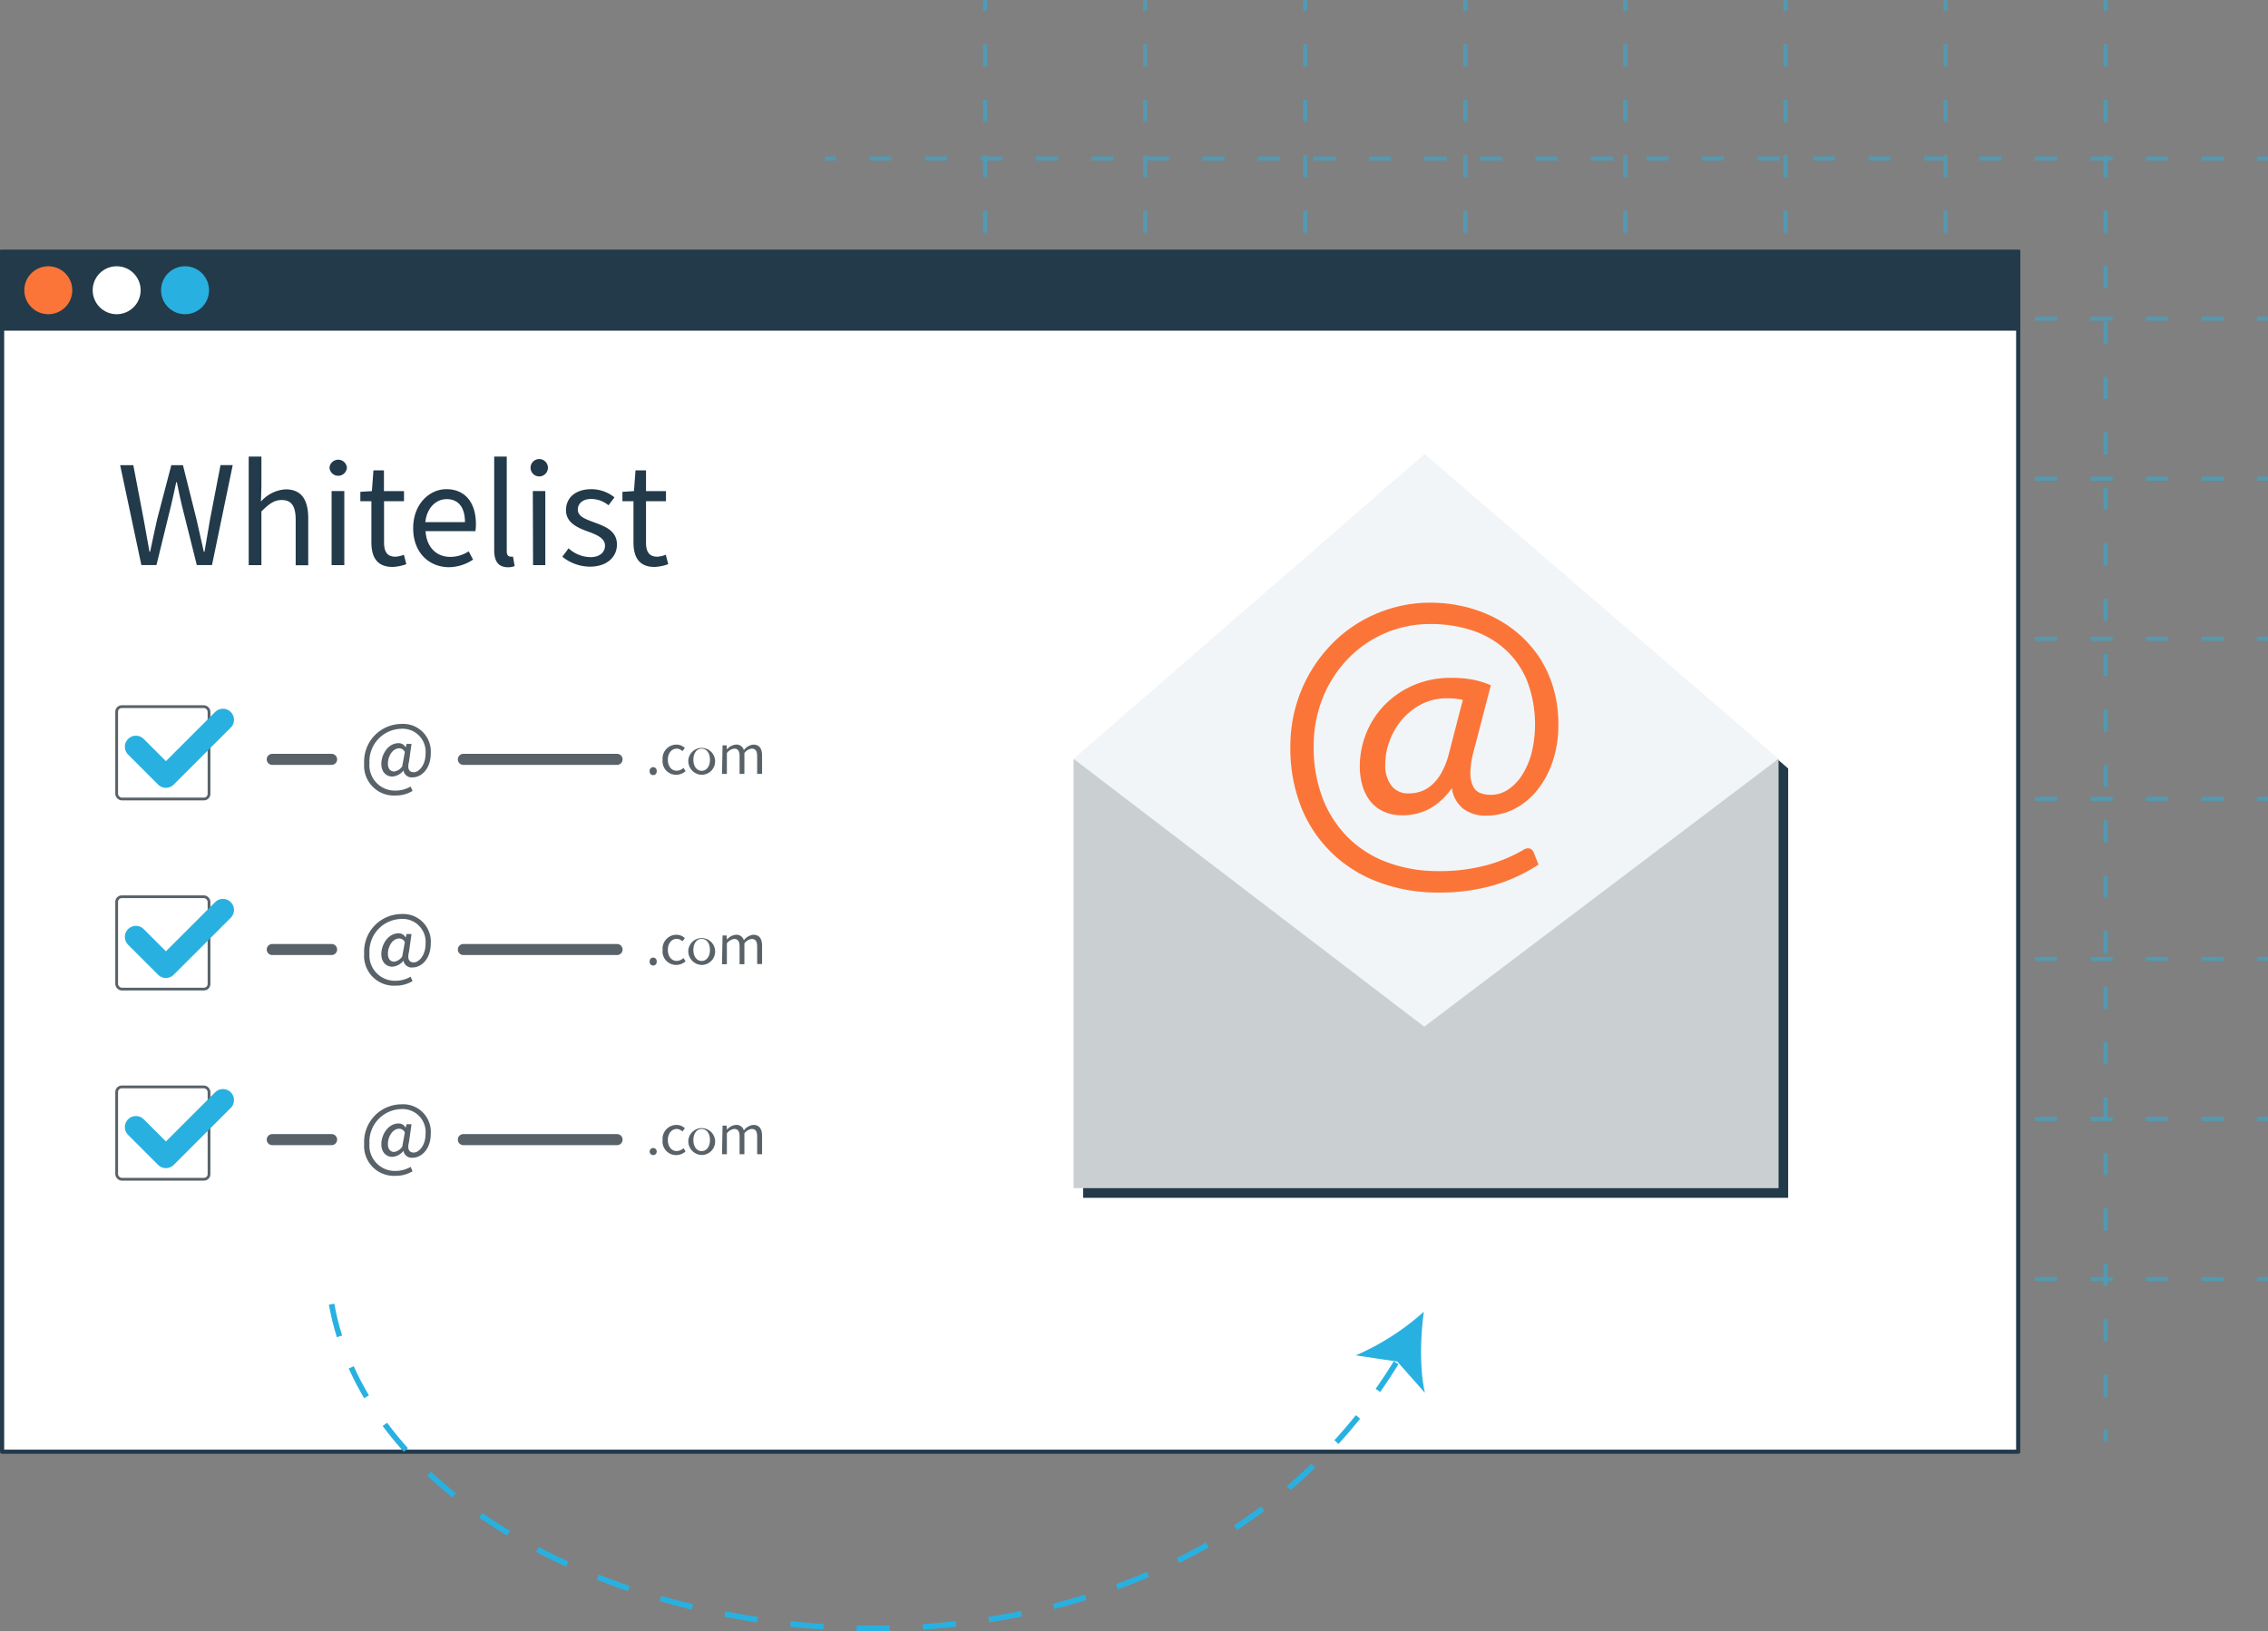 <svg id="Layer_6" data-name="Layer 6" xmlns="http://www.w3.org/2000/svg" width="410.37" height="295.21" viewBox="0 0 410.37 295.21"><rect x="0" y="0" width="410.37" height="295.21" fill="#808080" stroke="none"/><g style="opacity:0.5"><line x1="178.23" x2="178.23" y2="2" style="fill:none;stroke:#28b1e0;stroke-miterlimit:10;stroke-width:0.75px"/><line x1="178.23" y1="8.02" x2="178.23" y2="255.77" style="fill:none;stroke:#28b1e0;stroke-miterlimit:10;stroke-width:0.75px;stroke-dasharray:4.012,6.018"/><line x1="178.23" y1="258.78" x2="178.23" y2="260.78" style="fill:none;stroke:#28b1e0;stroke-miterlimit:10;stroke-width:0.75px"/><line x1="207.2" x2="207.2" y2="2" style="fill:none;stroke:#28b1e0;stroke-miterlimit:10;stroke-width:0.75px"/><line x1="207.2" y1="8.02" x2="207.2" y2="255.77" style="fill:none;stroke:#28b1e0;stroke-miterlimit:10;stroke-width:0.75px;stroke-dasharray:4.012,6.018"/><line x1="207.2" y1="258.78" x2="207.2" y2="260.78" style="fill:none;stroke:#28b1e0;stroke-miterlimit:10;stroke-width:0.75px"/><line x1="236.16" x2="236.16" y2="2" style="fill:none;stroke:#28b1e0;stroke-miterlimit:10;stroke-width:0.75px"/><line x1="236.16" y1="8.02" x2="236.16" y2="255.77" style="fill:none;stroke:#28b1e0;stroke-miterlimit:10;stroke-width:0.75px;stroke-dasharray:4.012,6.018"/><line x1="236.16" y1="258.78" x2="236.16" y2="260.78" style="fill:none;stroke:#28b1e0;stroke-miterlimit:10;stroke-width:0.75px"/><line x1="265.13" x2="265.13" y2="2" style="fill:none;stroke:#28b1e0;stroke-miterlimit:10;stroke-width:0.75px"/><line x1="265.13" y1="8.02" x2="265.13" y2="255.77" style="fill:none;stroke:#28b1e0;stroke-miterlimit:10;stroke-width:0.75px;stroke-dasharray:4.012,6.018"/><line x1="265.13" y1="258.78" x2="265.13" y2="260.78" style="fill:none;stroke:#28b1e0;stroke-miterlimit:10;stroke-width:0.75px"/><line x1="294.09" x2="294.09" y2="2" style="fill:none;stroke:#28b1e0;stroke-miterlimit:10;stroke-width:0.75px"/><line x1="294.09" y1="8.02" x2="294.09" y2="255.77" style="fill:none;stroke:#28b1e0;stroke-miterlimit:10;stroke-width:0.75px;stroke-dasharray:4.012,6.018"/><line x1="294.09" y1="258.78" x2="294.09" y2="260.78" style="fill:none;stroke:#28b1e0;stroke-miterlimit:10;stroke-width:0.75px"/><line x1="323.06" x2="323.06" y2="2" style="fill:none;stroke:#28b1e0;stroke-miterlimit:10;stroke-width:0.75px"/><line x1="323.06" y1="8.02" x2="323.06" y2="255.77" style="fill:none;stroke:#28b1e0;stroke-miterlimit:10;stroke-width:0.75px;stroke-dasharray:4.012,6.018"/><line x1="323.06" y1="258.78" x2="323.06" y2="260.78" style="fill:none;stroke:#28b1e0;stroke-miterlimit:10;stroke-width:0.75px"/><line x1="352.02" x2="352.02" y2="2" style="fill:none;stroke:#28b1e0;stroke-miterlimit:10;stroke-width:0.75px"/><line x1="352.02" y1="8.02" x2="352.02" y2="255.77" style="fill:none;stroke:#28b1e0;stroke-miterlimit:10;stroke-width:0.75px;stroke-dasharray:4.012,6.018"/><line x1="352.02" y1="258.78" x2="352.02" y2="260.78" style="fill:none;stroke:#28b1e0;stroke-miterlimit:10;stroke-width:0.75px"/><line x1="380.98" x2="380.98" y2="2" style="fill:none;stroke:#28b1e0;stroke-miterlimit:10;stroke-width:0.75px"/><line x1="380.98" y1="8.02" x2="380.98" y2="255.77" style="fill:none;stroke:#28b1e0;stroke-miterlimit:10;stroke-width:0.75px;stroke-dasharray:4.012,6.018"/><line x1="380.98" y1="258.78" x2="380.98" y2="260.78" style="fill:none;stroke:#28b1e0;stroke-miterlimit:10;stroke-width:0.75px"/><line x1="410.37" y1="28.69" x2="408.37" y2="28.69" style="fill:none;stroke:#28b1e0;stroke-miterlimit:10;stroke-width:0.75px"/><line x1="402.35" y1="28.69" x2="154.28" y2="28.69" style="fill:none;stroke:#28b1e0;stroke-miterlimit:10;stroke-width:0.75px;stroke-dasharray:4.017,6.026"/><line x1="151.27" y1="28.69" x2="149.27" y2="28.69" style="fill:none;stroke:#28b1e0;stroke-miterlimit:10;stroke-width:0.75px"/><line x1="410.37" y1="57.66" x2="408.37" y2="57.66" style="fill:none;stroke:#28b1e0;stroke-miterlimit:10;stroke-width:0.75px"/><line x1="402.35" y1="57.66" x2="154.28" y2="57.66" style="fill:none;stroke:#28b1e0;stroke-miterlimit:10;stroke-width:0.75px;stroke-dasharray:4.017,6.026"/><line x1="151.27" y1="57.66" x2="149.27" y2="57.66" style="fill:none;stroke:#28b1e0;stroke-miterlimit:10;stroke-width:0.75px"/><line x1="410.37" y1="86.62" x2="408.37" y2="86.62" style="fill:none;stroke:#28b1e0;stroke-miterlimit:10;stroke-width:0.75px"/><line x1="402.35" y1="86.62" x2="154.28" y2="86.62" style="fill:none;stroke:#28b1e0;stroke-miterlimit:10;stroke-width:0.75px;stroke-dasharray:4.017,6.026"/><line x1="151.27" y1="86.62" x2="149.27" y2="86.62" style="fill:none;stroke:#28b1e0;stroke-miterlimit:10;stroke-width:0.75px"/><line x1="410.37" y1="115.59" x2="408.37" y2="115.59" style="fill:none;stroke:#28b1e0;stroke-miterlimit:10;stroke-width:0.75px"/><line x1="402.35" y1="115.59" x2="154.28" y2="115.59" style="fill:none;stroke:#28b1e0;stroke-miterlimit:10;stroke-width:0.75px;stroke-dasharray:4.017,6.026"/><line x1="151.27" y1="115.59" x2="149.27" y2="115.59" style="fill:none;stroke:#28b1e0;stroke-miterlimit:10;stroke-width:0.75px"/><line x1="410.37" y1="144.55" x2="408.37" y2="144.55" style="fill:none;stroke:#28b1e0;stroke-miterlimit:10;stroke-width:0.75px"/><line x1="402.35" y1="144.55" x2="154.28" y2="144.55" style="fill:none;stroke:#28b1e0;stroke-miterlimit:10;stroke-width:0.75px;stroke-dasharray:4.017,6.026"/><line x1="151.27" y1="144.55" x2="149.27" y2="144.55" style="fill:none;stroke:#28b1e0;stroke-miterlimit:10;stroke-width:0.75px"/><line x1="410.37" y1="173.52" x2="408.37" y2="173.52" style="fill:none;stroke:#28b1e0;stroke-miterlimit:10;stroke-width:0.75px"/><line x1="402.35" y1="173.52" x2="154.28" y2="173.52" style="fill:none;stroke:#28b1e0;stroke-miterlimit:10;stroke-width:0.75px;stroke-dasharray:4.017,6.026"/><line x1="151.27" y1="173.52" x2="149.27" y2="173.52" style="fill:none;stroke:#28b1e0;stroke-miterlimit:10;stroke-width:0.75px"/><line x1="410.37" y1="202.48" x2="408.37" y2="202.48" style="fill:none;stroke:#28b1e0;stroke-miterlimit:10;stroke-width:0.75px"/><line x1="402.35" y1="202.48" x2="154.28" y2="202.48" style="fill:none;stroke:#28b1e0;stroke-miterlimit:10;stroke-width:0.75px;stroke-dasharray:4.017,6.026"/><line x1="151.27" y1="202.48" x2="149.27" y2="202.48" style="fill:none;stroke:#28b1e0;stroke-miterlimit:10;stroke-width:0.75px"/><line x1="410.37" y1="231.45" x2="408.37" y2="231.45" style="fill:none;stroke:#28b1e0;stroke-miterlimit:10;stroke-width:0.75px"/><line x1="402.35" y1="231.45" x2="154.28" y2="231.45" style="fill:none;stroke:#28b1e0;stroke-miterlimit:10;stroke-width:0.75px;stroke-dasharray:4.017,6.026"/><line x1="151.27" y1="231.45" x2="149.27" y2="231.45" style="fill:none;stroke:#28b1e0;stroke-miterlimit:10;stroke-width:0.75px"/></g><rect x="0.38" y="45.58" width="364.79" height="217.12" style="fill:#fff;stroke:#223a4a;stroke-linejoin:round;stroke-width:0.75px"/><rect x="0.38" y="45.58" width="364.79" height="13.88" style="fill:#223a4a;stroke:#223a4a;stroke-miterlimit:10;stroke-width:0.75px"/><circle cx="8.74" cy="52.52" r="4.34" style="fill:#fc7538"/><circle cx="21.11" cy="52.52" r="4.34" style="fill:#fff"/><circle cx="33.48" cy="52.52" r="4.34" style="fill:#28b1e0"/><rect x="21.11" y="127.87" width="16.71" height="16.71" rx="0.92" style="fill:#fff;stroke:#586268;stroke-linejoin:round;stroke-width:0.5px"/><polyline points="24.59 135.13 30.02 140.56 40.34 130.25" style="fill:none;stroke:#28b1e0;stroke-linecap:round;stroke-linejoin:round;stroke-width:4px"/><path d="M65.89,138.16A6.8,6.8,0,0,1,72.64,131a5,5,0,0,1,5.3,5.36c0,2.83-1.76,4.3-3.23,4.3A1.5,1.5,0,0,1,73,139.42h0a2.77,2.77,0,0,1-2,1.1c-1.1,0-2-.81-2-2.28,0-1.73,1.22-3.76,3.11-3.76a1.4,1.4,0,0,1,1.29.78h0l.17-.65h.89L74,137.85c-.32,1.28,0,1.89.88,1.89S77,138.5,77,136.39a4.17,4.17,0,0,0-4.49-4.51,5.9,5.9,0,0,0-5.66,6.23,4.6,4.6,0,0,0,4.82,4.95,5.28,5.28,0,0,0,2.62-.73l.36.79a5.79,5.79,0,0,1-3.08.83A5.39,5.39,0,0,1,65.89,138.16Zm6.89.5.47-2.57a1.11,1.11,0,0,0-1-.68c-1.28,0-2.06,1.53-2.06,2.75,0,1,.49,1.45,1.13,1.45A2.08,2.08,0,0,0,72.78,138.66Z" style="fill:#586268"/><path d="M117.55,139.54a.64.64,0,1,1,1.27,0,.64.64,0,1,1-1.27,0Z" style="fill:#586268"/><path d="M119.89,137.48a2.52,2.52,0,0,1,2.51-2.74,2.19,2.19,0,0,1,1.52.61l-.45.58a1.51,1.51,0,0,0-1-.46c-.94,0-1.63.81-1.63,2s.66,2,1.61,2a1.84,1.84,0,0,0,1.22-.52l.38.59a2.57,2.57,0,0,1-1.68.66A2.45,2.45,0,0,1,119.89,137.48Z" style="fill:#586268"/><path d="M124.55,137.48A2.43,2.43,0,1,1,127,140.2,2.49,2.49,0,0,1,124.55,137.48Zm3.91,0c0-1.2-.6-2-1.5-2s-1.5.81-1.5,2,.61,2,1.5,2S128.46,138.67,128.46,137.48Z" style="fill:#586268"/><path d="M130.74,134.87h.73l.07.75h0a2.31,2.31,0,0,1,1.62-.88,1.36,1.36,0,0,1,1.43,1,2.47,2.47,0,0,1,1.72-1c1.07,0,1.58.71,1.58,2v3.3H137v-3.18c0-1-.31-1.39-1-1.39a1.94,1.94,0,0,0-1.31.8v3.77h-.87v-3.18c0-1-.31-1.39-1-1.39a2,2,0,0,0-1.3.8v3.77h-.88Z" style="fill:#586268"/><line x1="49.26" y1="137.41" x2="60" y2="137.41" style="fill:none;stroke:#586268;stroke-linecap:round;stroke-miterlimit:10;stroke-width:2px"/><line x1="83.84" y1="137.41" x2="111.65" y2="137.41" style="fill:none;stroke:#586268;stroke-linecap:round;stroke-miterlimit:10;stroke-width:2px"/><rect x="21.11" y="162.27" width="16.71" height="16.71" rx="0.92" style="fill:#fff;stroke:#586268;stroke-linejoin:round;stroke-width:0.5px"/><polyline points="24.59 169.54 30.02 174.97 40.34 164.66" style="fill:none;stroke:#28b1e0;stroke-linecap:round;stroke-linejoin:round;stroke-width:4px"/><path d="M65.89,172.57a6.8,6.8,0,0,1,6.75-7.17,5,5,0,0,1,5.3,5.35c0,2.84-1.76,4.31-3.23,4.31A1.5,1.5,0,0,1,73,173.83h0a2.77,2.77,0,0,1-2,1.1c-1.1,0-2-.81-2-2.28,0-1.73,1.22-3.76,3.11-3.76a1.4,1.4,0,0,1,1.29.78h0l.17-.65h.89L74,172.26c-.32,1.28,0,1.89.88,1.89S77,172.91,77,170.8a4.17,4.17,0,0,0-4.49-4.51,5.9,5.9,0,0,0-5.66,6.23,4.6,4.6,0,0,0,4.82,4.95,5.28,5.28,0,0,0,2.62-.73l.36.79a5.79,5.79,0,0,1-3.08.83A5.39,5.39,0,0,1,65.89,172.57Zm6.89.5.47-2.57a1.11,1.11,0,0,0-1-.68c-1.28,0-2.06,1.53-2.06,2.75,0,1,.49,1.45,1.13,1.45A2.08,2.08,0,0,0,72.78,173.07Z" style="fill:#586268"/><path d="M117.55,174a.64.64,0,1,1,1.27,0,.64.64,0,1,1-1.27,0Z" style="fill:#586268"/><path d="M119.89,171.89a2.52,2.52,0,0,1,2.51-2.74,2.19,2.19,0,0,1,1.52.61l-.45.58a1.51,1.51,0,0,0-1-.46c-.94,0-1.63.81-1.63,2s.66,2,1.61,2a1.84,1.84,0,0,0,1.22-.52l.38.59a2.57,2.57,0,0,1-1.68.66A2.45,2.45,0,0,1,119.89,171.89Z" style="fill:#586268"/><path d="M124.55,171.89a2.43,2.43,0,1,1,2.41,2.72A2.49,2.49,0,0,1,124.55,171.89Zm3.91,0c0-1.2-.6-2-1.5-2s-1.5.81-1.5,2,.61,2,1.5,2S128.46,173.08,128.46,171.89Z" style="fill:#586268"/><path d="M130.74,169.28h.73l.07.75h0a2.31,2.31,0,0,1,1.62-.88,1.36,1.36,0,0,1,1.43,1,2.47,2.47,0,0,1,1.72-1c1.07,0,1.58.71,1.58,2v3.3H137V171.3c0-1-.31-1.39-1-1.39a1.94,1.94,0,0,0-1.31.8v3.77h-.87V171.3c0-1-.31-1.39-1-1.39a2,2,0,0,0-1.3.8v3.77h-.88Z" style="fill:#586268"/><line x1="49.26" y1="171.82" x2="60" y2="171.82" style="fill:none;stroke:#586268;stroke-linecap:round;stroke-miterlimit:10;stroke-width:2px"/><line x1="83.84" y1="171.82" x2="111.65" y2="171.82" style="fill:none;stroke:#586268;stroke-linecap:round;stroke-miterlimit:10;stroke-width:2px"/><rect x="21.11" y="196.68" width="16.71" height="16.71" rx="0.92" style="fill:#fff;stroke:#586268;stroke-linejoin:round;stroke-width:0.5px"/><polyline points="24.59 203.95 30.02 209.38 40.34 199.07" style="fill:none;stroke:#28b1e0;stroke-linecap:round;stroke-linejoin:round;stroke-width:4px"/><path d="M65.89,207a6.8,6.8,0,0,1,6.75-7.17,5,5,0,0,1,5.3,5.35c0,2.84-1.76,4.31-3.23,4.31A1.5,1.5,0,0,1,73,208.24h0a2.77,2.77,0,0,1-2,1.1c-1.1,0-2-.81-2-2.28,0-1.73,1.22-3.76,3.11-3.76a1.4,1.4,0,0,1,1.29.78h0l.17-.65h.89L74,206.67c-.32,1.28,0,1.89.88,1.89S77,207.32,77,205.21a4.17,4.17,0,0,0-4.49-4.51,5.9,5.9,0,0,0-5.66,6.23,4.6,4.6,0,0,0,4.82,4.95,5.28,5.28,0,0,0,2.62-.73l.36.79a5.79,5.79,0,0,1-3.08.83A5.39,5.39,0,0,1,65.89,207Zm6.89.5.47-2.57a1.11,1.11,0,0,0-1-.68c-1.28,0-2.06,1.53-2.06,2.75,0,1,.49,1.45,1.13,1.45A2.08,2.08,0,0,0,72.78,207.48Z" style="fill:#586268"/><path d="M117.55,208.35a.64.64,0,1,1,.64.67A.65.65,0,0,1,117.55,208.35Z" style="fill:#586268"/><path d="M119.89,206.3a2.52,2.52,0,0,1,2.51-2.74,2.19,2.19,0,0,1,1.52.61l-.45.58a1.51,1.51,0,0,0-1-.46c-.94,0-1.63.81-1.63,2s.66,2,1.61,2a1.89,1.89,0,0,0,1.22-.52l.38.58a2.53,2.53,0,0,1-1.68.67A2.45,2.45,0,0,1,119.89,206.3Z" style="fill:#586268"/><path d="M124.55,206.3A2.43,2.43,0,1,1,127,209,2.49,2.49,0,0,1,124.55,206.3Zm3.91,0c0-1.2-.6-2-1.5-2s-1.5.81-1.5,2,.61,2,1.5,2S128.46,207.49,128.46,206.3Z" style="fill:#586268"/><path d="M130.74,203.69h.73l.07.75h0a2.31,2.31,0,0,1,1.62-.88,1.36,1.36,0,0,1,1.43,1,2.47,2.47,0,0,1,1.72-1c1.07,0,1.58.71,1.58,2v3.3H137v-3.18c0-1-.31-1.39-1-1.39a1.94,1.94,0,0,0-1.31.8v3.77h-.87v-3.18c0-1-.31-1.39-1-1.39a2,2,0,0,0-1.3.8v3.77h-.88Z" style="fill:#586268"/><line x1="49.26" y1="206.22" x2="60" y2="206.22" style="fill:none;stroke:#586268;stroke-linecap:round;stroke-miterlimit:10;stroke-width:2px"/><line x1="83.84" y1="206.22" x2="111.65" y2="206.22" style="fill:none;stroke:#586268;stroke-linecap:round;stroke-miterlimit:10;stroke-width:2px"/><path d="M21.74,84.17h2.38L26,94c.33,2,.72,3.89,1.05,5.85h.11c.41-2,.85-3.92,1.26-5.85L31,84.17h2.1L35.56,94c.44,1.9.88,3.89,1.32,5.85H37c.33-2,.66-3.92,1-5.85l1.9-9.84h2.21l-3.75,18.09H35.61l-2.73-10.9c-.33-1.4-.6-2.7-.88-4.1h-.11c-.27,1.4-.61,2.7-.91,4.1l-2.67,10.9H25.58Z" style="fill:#223a4a"/><path d="M45,82.62H47.3V88l-.08,2.76a6.43,6.43,0,0,1,4.46-2.21c2.82,0,4.09,1.82,4.09,5.24v8.5H53.5V94.07c0-2.51-.77-3.59-2.53-3.59-1.38,0-2.32.72-3.67,2.07v9.71H45Z" style="fill:#223a4a"/><path d="M59.62,84.64a1.58,1.58,0,0,1,3.15,0,1.58,1.58,0,0,1-3.15,0ZM60,88.86H62.3v13.4H60Z" style="fill:#223a4a"/><path d="M67.2,98.12V90.7h-2V89l2.09-.13.28-3.75h1.9v3.75H73.1V90.7H69.49v7.45c0,1.65.53,2.59,2.07,2.59a4.75,4.75,0,0,0,1.52-.36l.44,1.71a8.29,8.29,0,0,1-2.48.5C68.17,102.59,67.2,100.77,67.2,98.12Z" style="fill:#223a4a"/><path d="M74.76,95.58c0-4.38,2.95-7.06,6-7.06,3.42,0,5.35,2.46,5.35,6.29a8.1,8.1,0,0,1-.09,1.3H77c.17,2.84,1.9,4.66,4.47,4.66a6.06,6.06,0,0,0,3.33-1l.8,1.49a8,8,0,0,1-4.41,1.38C77.6,102.59,74.76,100,74.76,95.58Zm9.37-1.1c0-2.7-1.21-4.16-3.31-4.16-1.87,0-3.58,1.51-3.86,4.16Z" style="fill:#223a4a"/><path d="M89.42,99.55V82.62h2.27v17.1c0,.72.3,1,.63,1a2.11,2.11,0,0,0,.5,0l.3,1.71a3.17,3.17,0,0,1-1.3.22C90.11,102.59,89.42,101.51,89.42,99.55Z" style="fill:#223a4a"/><path d="M96,84.64a1.57,1.57,0,0,1,3.14,0,1.57,1.57,0,0,1-3.14,0Zm.41,4.22h2.26v13.4H96.45Z" style="fill:#223a4a"/><path d="M101.75,100.74l1.13-1.52a6,6,0,0,0,3.94,1.6c1.76,0,2.65-.94,2.65-2.09,0-1.38-1.6-2-3.06-2.54-1.91-.69-4-1.6-4-3.86s1.71-3.81,4.6-3.81A6.7,6.7,0,0,1,111.18,90l-1.08,1.43A5,5,0,0,0,107,90.29c-1.68,0-2.45.91-2.45,1.93,0,1.27,1.46,1.74,3,2.32,1.93.71,4.08,1.51,4.08,4,0,2.18-1.73,4-4.9,4A8,8,0,0,1,101.75,100.74Z" style="fill:#223a4a"/><path d="M114.62,98.12V90.7h-2V89l2.09-.13.28-3.75h1.9v3.75h3.61V90.7h-3.61v7.45c0,1.65.52,2.59,2.07,2.59a4.69,4.69,0,0,0,1.51-.36l.44,1.71a8.16,8.16,0,0,1-2.48.5C115.59,102.59,114.62,100.77,114.62,98.12Z" style="fill:#223a4a"/><polygon points="323.55 139.06 323.55 216.75 195.98 216.75 195.98 139.06 259.51 83.88 323.55 139.06" style="fill:#223a4a"/><polygon points="194.25 137.31 257.77 82.14 321.81 137.31 258.03 196.49 194.25 137.31" style="fill:#f2f5f7"/><polygon points="321.81 215 194.25 215 194.25 137.31 257.7 185.79 321.81 137.31 321.81 215" style="fill:#cacfd1"/><path d="M266.68,135.82a15.42,15.42,0,0,0-.63,4.06,5.41,5.41,0,0,0,.51,2.44,2.46,2.46,0,0,0,1.33,1.2,5.36,5.36,0,0,0,1.87.31,5.53,5.53,0,0,0,3.06-.92,8.61,8.61,0,0,0,2.54-2.59,13.93,13.93,0,0,0,1.75-4,22.09,22.09,0,0,0-.81-13.15,15.67,15.67,0,0,0-4-5.7,16.74,16.74,0,0,0-6-3.42,24.06,24.06,0,0,0-7.47-1.13,20.55,20.55,0,0,0-14.95,6.31,21.93,21.93,0,0,0-4.52,7A23.11,23.11,0,0,0,237.7,135a25.36,25.36,0,0,0,1.76,9.8,20.17,20.17,0,0,0,4.8,7.08,19.76,19.76,0,0,0,7.14,4.3,26.16,26.16,0,0,0,8.8,1.45,32.56,32.56,0,0,0,8.82-1.08,27.69,27.69,0,0,0,6.62-2.76,1.42,1.42,0,0,1,1.15-.25,1.17,1.17,0,0,1,.73.74l.85,2.17a30,30,0,0,1-8,3.71,35.16,35.16,0,0,1-10.14,1.35,30.44,30.44,0,0,1-10.6-1.81,24.49,24.49,0,0,1-8.5-5.21,23.92,23.92,0,0,1-5.65-8.32,28.81,28.81,0,0,1-2-11.17,26.32,26.32,0,0,1,7.39-18.35,24.26,24.26,0,0,1,5.13-4.07A25.09,25.09,0,0,1,252,110a24.42,24.42,0,0,1,6.82-.94,26.5,26.5,0,0,1,5.91.66,24.18,24.18,0,0,1,5.47,1.94,21.86,21.86,0,0,1,4.73,3.17,21,21,0,0,1,3.73,4.33,20.65,20.65,0,0,1,2.44,5.46,23.31,23.31,0,0,1,.87,6.52,20.54,20.54,0,0,1-1,6.55,16.8,16.8,0,0,1-2.76,5.21,12.93,12.93,0,0,1-4.15,3.45,11,11,0,0,1-5.16,1.24,6.63,6.63,0,0,1-4.12-1.23,5.77,5.77,0,0,1-2.09-3.76,11.94,11.94,0,0,1-4.1,3.78,10.36,10.36,0,0,1-4.83,1.15,7.85,7.85,0,0,1-3.4-.68,6.42,6.42,0,0,1-2.42-1.87,8.25,8.25,0,0,1-1.43-2.84,12.59,12.59,0,0,1-.47-3.55,16,16,0,0,1,4.23-10.75,16.27,16.27,0,0,1,5.23-3.73,16.92,16.92,0,0,1,7.22-1.45,19.39,19.39,0,0,1,3.88.35,15.05,15.05,0,0,1,3.15,1Zm-2-9.17a12.4,12.4,0,0,0-2.82-.29,9.88,9.88,0,0,0-4.52,1,11.52,11.52,0,0,0-3.53,2.71,12.6,12.6,0,0,0-2.32,3.85,12.14,12.14,0,0,0-.84,4.43,6.05,6.05,0,0,0,1.09,3.79,3.76,3.76,0,0,0,3.22,1.43,6.75,6.75,0,0,0,2.05-.33,5.6,5.6,0,0,0,2-1.15,8.14,8.14,0,0,0,1.79-2.23,14,14,0,0,0,1.38-3.55Z" style="fill:#fc7538"/><path d="M60,236c11.34,63.13,146.69,88.17,193.38,9.32" style="fill:none;stroke:#28b1e0;stroke-miterlimit:10;stroke-dasharray:6,6"/><path d="M257.63,237.36c-.63,4.5-.77,10.43.19,14.67l-5-5.65-7.51-1.12A45.34,45.34,0,0,0,257.63,237.36Z" style="fill:#28b1e0"/></svg>